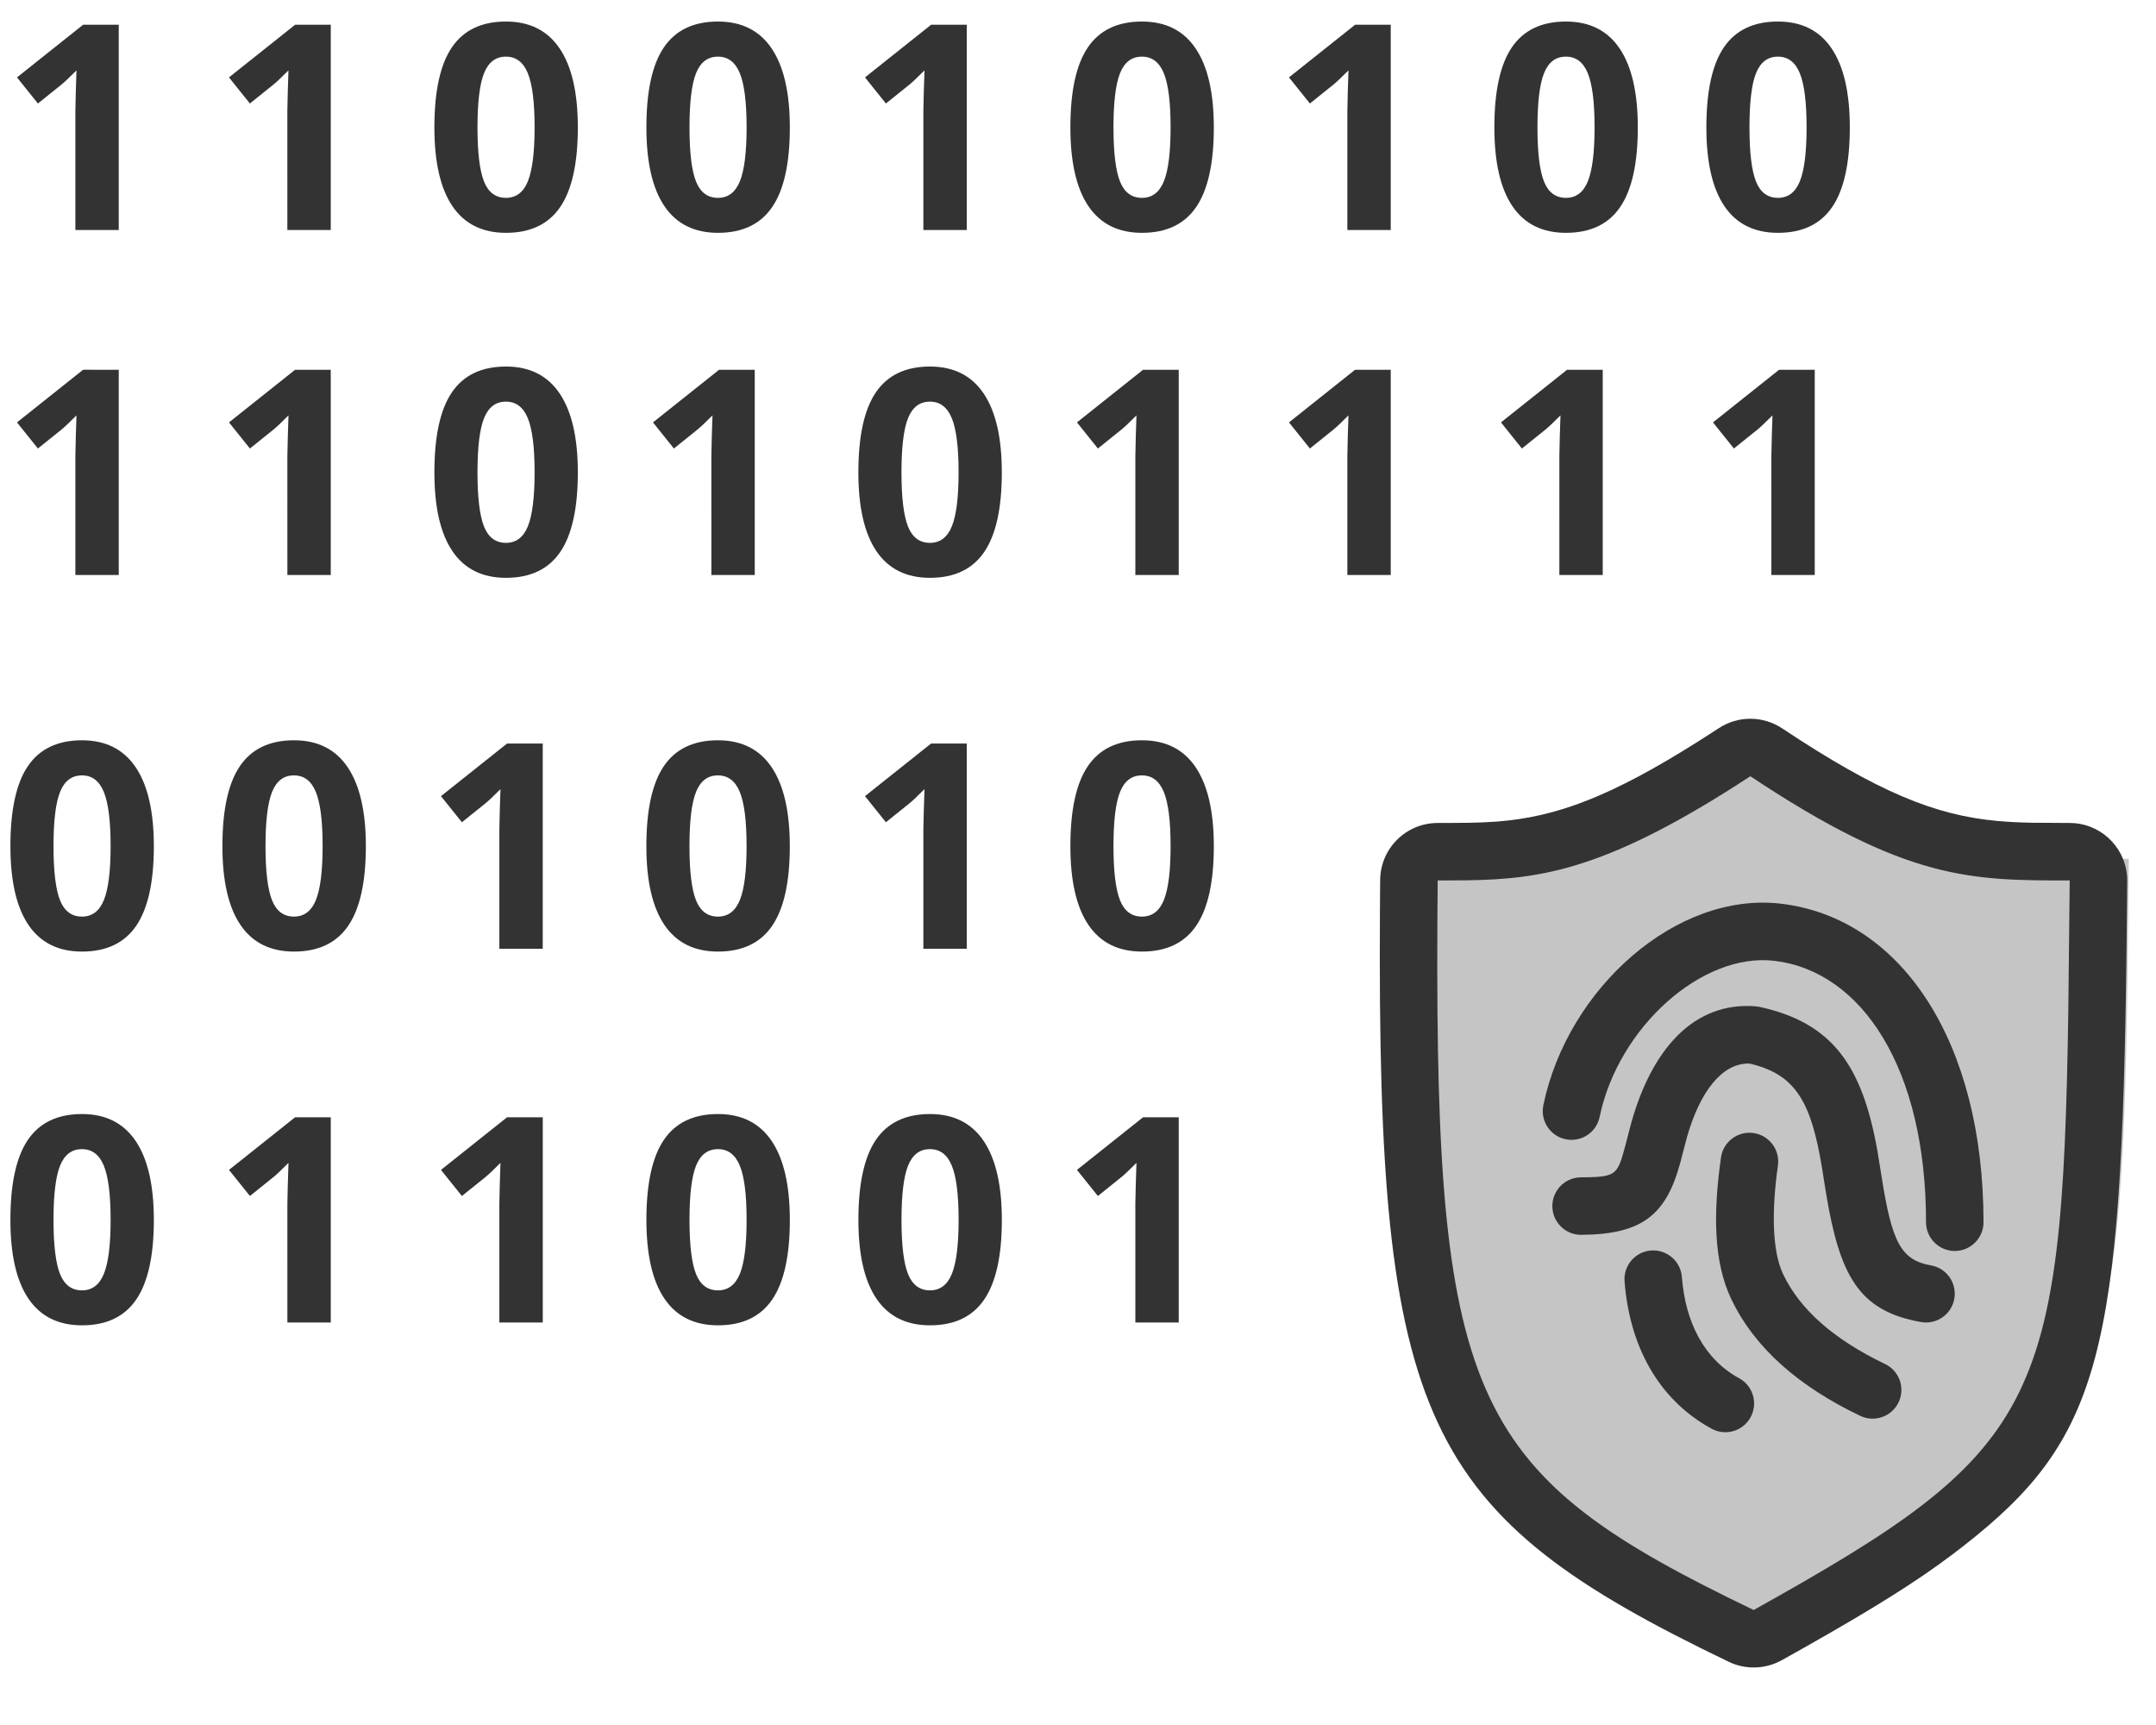 <svg width="75" height="60" xmlns="http://www.w3.org/2000/svg"><g fill="none" fill-rule="evenodd"><path d="M4.131 8V.861H2.891L.591 2.692l.728.908.82-.659c.098-.078.272-.243.522-.493l-.024.742-.015.679V8h1.509zm7.375 0V.861h-1.24L7.965 2.692l.728.908.82-.659c.098-.078.272-.243.522-.493l-.024.742-.015.679V8h1.509zm6.095.098c.85 0 1.479-.299 1.887-.898.409-.599.613-1.522.613-2.769 0-1.204-.211-2.119-.632-2.744-.422-.625-1.044-.938-1.868-.938-.846 0-1.473.299-1.88.896-.407.597-.61 1.526-.61 2.786 0 1.208.209 2.121.627 2.739.418.618 1.039.928 1.863.928zm0-1.216c-.358 0-.613-.19-.764-.569-.151-.379-.227-1.007-.227-1.882 0-.876.076-1.505.229-1.887.153-.382.407-.574.762-.574.348 0 .601.191.759.574.158.382.237 1.012.237 1.887 0 .866-.078 1.491-.234 1.875-.156.384-.41.576-.762.576zm7.375 1.216c.85 0 1.479-.299 1.887-.898.409-.599.613-1.522.613-2.769 0-1.204-.211-2.119-.632-2.744s-1.044-.938-1.868-.938c-.846 0-1.473.299-1.88.896-.407.597-.61 1.526-.61 2.786 0 1.208.209 2.121.627 2.739.418.618 1.039.928 1.863.928zm0-1.216c-.358 0-.613-.19-.764-.569-.151-.379-.227-1.007-.227-1.882 0-.876.076-1.505.229-1.887.153-.382.407-.574.762-.574.348 0 .601.191.759.574.158.382.237 1.012.237 1.887 0 .866-.078 1.491-.234 1.875-.156.384-.41.576-.762.576zM33.63 8V.861h-1.24l-2.3 1.831.728.908.82-.659c.098-.078.272-.243.522-.493l-.024.742-.015.679V8h1.509zm6.095.098c.85 0 1.479-.299 1.887-.898.409-.599.613-1.522.613-2.769 0-1.204-.211-2.119-.632-2.744s-1.044-.938-1.868-.938c-.846 0-1.473.299-1.88.896-.407.597-.61 1.526-.61 2.786 0 1.208.209 2.121.627 2.739.418.618 1.039.928 1.863.928zm0-1.216c-.358 0-.613-.19-.764-.569-.151-.379-.227-1.007-.227-1.882 0-.876.076-1.505.229-1.887.153-.382.407-.574.762-.574.348 0 .601.191.759.574.158.382.237 1.012.237 1.887 0 .866-.078 1.491-.234 1.875-.156.384-.41.576-.762.576zM48.379 8V.861h-1.24l-2.3 1.831.728.908.82-.659c.098-.078.272-.243.522-.493l-.024.742-.015.679V8h1.509zm6.095.098c.85 0 1.479-.299 1.887-.898.409-.599.613-1.522.613-2.769 0-1.204-.211-2.119-.632-2.744-.422-.625-1.044-.938-1.868-.938-.846 0-1.473.299-1.88.896-.407.597-.61 1.526-.61 2.786 0 1.208.209 2.121.627 2.739.418.618 1.039.928 1.863.928zm0-1.216c-.358 0-.613-.19-.764-.569-.151-.379-.227-1.007-.227-1.882 0-.876.076-1.505.229-1.887.153-.382.407-.574.762-.574.348 0 .601.191.759.574.158.382.237 1.012.237 1.887 0 .866-.078 1.491-.234 1.875-.156.384-.41.576-.762.576zm7.375 1.216c.85 0 1.479-.299 1.887-.898.409-.599.613-1.522.613-2.769 0-1.204-.211-2.119-.632-2.744s-1.044-.938-1.868-.938c-.846 0-1.473.299-1.88.896-.407.597-.61 1.526-.61 2.786 0 1.208.209 2.121.627 2.739.418.618 1.039.928 1.863.928zm0-1.216c-.358 0-.613-.19-.764-.569-.151-.379-.227-1.007-.227-1.882 0-.876.076-1.505.229-1.887.153-.382.407-.574.762-.574.348 0 .601.191.759.574.158.382.237 1.012.237 1.887 0 .866-.078 1.491-.234 1.875-.156.384-.41.576-.762.576zM4.131 20v-7.139H2.891L.591 14.692l.728.908.82-.659c.098-.078.272-.243.522-.493l-.024.742-.015.679V20h1.509zm7.375 0v-7.139h-1.24l-2.3 1.831.728.908.82-.659c.098-.078.272-.243.522-.493l-.024.742-.015.679V20h1.509zm6.095.098c.85 0 1.479-.299 1.887-.898.409-.599.613-1.522.613-2.769 0-1.204-.211-2.119-.632-2.744-.422-.625-1.044-.938-1.868-.938-.846 0-1.473.299-1.88.896-.407.597-.61 1.526-.61 2.786 0 1.208.209 2.121.627 2.739.418.618 1.039.928 1.863.928zm0-1.216c-.358 0-.613-.19-.764-.569-.151-.379-.227-1.007-.227-1.882 0-.876.076-1.505.229-1.887.153-.382.407-.574.762-.574.348 0 .601.191.759.574.158.382.237 1.012.237 1.887 0 .866-.078 1.491-.234 1.875-.156.384-.41.576-.762.576zM26.255 20v-7.139h-1.24l-2.3 1.831.728.908.82-.659c.098-.078.272-.243.522-.493l-.024.742-.015.679V20h1.509zm6.095.098c.85 0 1.479-.299 1.887-.898.409-.599.613-1.522.613-2.769 0-1.204-.211-2.119-.632-2.744s-1.044-.938-1.868-.938c-.846 0-1.473.299-1.88.896-.407.597-.61 1.526-.61 2.786 0 1.208.209 2.121.627 2.739.418.618 1.039.928 1.863.928zm0-1.216c-.358 0-.613-.19-.764-.569-.151-.379-.227-1.007-.227-1.882 0-.876.076-1.505.229-1.887.153-.382.407-.574.762-.574.348 0 .601.191.759.574.158.382.237 1.012.237 1.887 0 .866-.078 1.491-.234 1.875-.156.384-.41.576-.762.576zM41.004 20v-7.139h-1.24l-2.3 1.831.728.908.82-.659c.098-.078.272-.243.522-.493l-.024.742-.015.679V20h1.509zm7.375 0v-7.139h-1.24l-2.3 1.831.728.908.82-.659c.098-.078.272-.243.522-.493l-.024.742-.015.679V20h1.509zm7.375 0v-7.139h-1.24l-2.3 1.831.728.908.82-.659c.098-.078.272-.243.522-.493l-.024.742-.015.679V20h1.509zm7.375 0v-7.139h-1.24l-2.3 1.831.728.908.82-.659c.098-.078.272-.243.522-.493l-.024.742-.015.679V20h1.509zM2.852 33.098c.85 0 1.479-.299 1.887-.898.409-.599.613-1.522.613-2.769 0-1.204-.211-2.119-.632-2.744-.422-.625-1.044-.938-1.868-.938-.846 0-1.473.299-1.88.896-.407.597-.61 1.526-.61 2.786 0 1.208.209 2.121.627 2.739.418.618 1.039.928 1.863.928zm0-1.216c-.358 0-.613-.19-.764-.569-.151-.379-.227-1.007-.227-1.882 0-.876.076-1.505.229-1.887.153-.382.407-.574.762-.574.348 0 .601.191.759.574.158.382.237 1.012.237 1.887 0 .866-.078 1.491-.234 1.875-.156.384-.41.576-.762.576zm7.375 1.216c.85 0 1.479-.299 1.887-.898.409-.599.613-1.522.613-2.769 0-1.204-.211-2.119-.632-2.744-.422-.625-1.044-.938-1.868-.938-.846 0-1.473.299-1.88.896-.407.597-.61 1.526-.61 2.786 0 1.208.209 2.121.627 2.739.418.618 1.039.928 1.863.928zm0-1.216c-.358 0-.613-.19-.764-.569-.151-.379-.227-1.007-.227-1.882 0-.876.076-1.505.229-1.887.153-.382.407-.574.762-.574.348 0 .601.191.759.574.158.382.237 1.012.237 1.887 0 .866-.078 1.491-.234 1.875-.156.384-.41.576-.762.576zM18.88 33v-7.139H17.64l-2.3 1.831.728.908.82-.659c.098-.078.272-.243.522-.493l-.024.742-.015.679V33h1.509zm6.095.098c.85 0 1.479-.299 1.887-.898.409-.599.613-1.522.613-2.769 0-1.204-.211-2.119-.632-2.744s-1.044-.938-1.868-.938c-.846 0-1.473.299-1.88.896-.407.597-.61 1.526-.61 2.786 0 1.208.209 2.121.627 2.739.418.618 1.039.928 1.863.928zm0-1.216c-.358 0-.613-.19-.764-.569-.151-.379-.227-1.007-.227-1.882 0-.876.076-1.505.229-1.887.153-.382.407-.574.762-.574.348 0 .601.191.759.574.158.382.237 1.012.237 1.887 0 .866-.078 1.491-.234 1.875-.156.384-.41.576-.762.576zM33.63 33v-7.139h-1.24l-2.3 1.831.728.908.82-.659c.098-.078.272-.243.522-.493l-.024.742-.015.679V33h1.509zm6.095.098c.85 0 1.479-.299 1.887-.898.409-.599.613-1.522.613-2.769 0-1.204-.211-2.119-.632-2.744s-1.044-.938-1.868-.938c-.846 0-1.473.299-1.88.896-.407.597-.61 1.526-.61 2.786 0 1.208.209 2.121.627 2.739.418.618 1.039.928 1.863.928zm0-1.216c-.358 0-.613-.19-.764-.569-.151-.379-.227-1.007-.227-1.882 0-.876.076-1.505.229-1.887.153-.382.407-.574.762-.574.348 0 .601.191.759.574.158.382.237 1.012.237 1.887 0 .866-.078 1.491-.234 1.875-.156.384-.41.576-.762.576zM2.852 46.098c.85 0 1.479-.299 1.887-.898.409-.599.613-1.522.613-2.769 0-1.204-.211-2.119-.632-2.744-.422-.625-1.044-.938-1.868-.938-.846 0-1.473.299-1.88.896-.407.597-.61 1.526-.61 2.786 0 1.208.209 2.121.627 2.739.418.618 1.039.928 1.863.928zm0-1.216c-.358 0-.613-.19-.764-.569-.151-.379-.227-1.007-.227-1.882 0-.876.076-1.505.229-1.887.153-.382.407-.574.762-.574.348 0 .601.191.759.574.158.382.237 1.012.237 1.887 0 .866-.078 1.491-.234 1.875-.156.384-.41.576-.762.576zM11.506 46v-7.139h-1.24l-2.3 1.831.728.908.82-.659c.098-.078.272-.243.522-.493l-.024.742-.015.679V46h1.509zm7.375 0v-7.139H17.64l-2.3 1.831.728.908.82-.659c.098-.078.272-.243.522-.493l-.024.742-.015.679V46h1.509zm6.095.098c.85 0 1.479-.299 1.887-.898.409-.599.613-1.522.613-2.769 0-1.204-.211-2.119-.632-2.744s-1.044-.938-1.868-.938c-.846 0-1.473.299-1.88.896-.407.597-.61 1.526-.61 2.786 0 1.208.209 2.121.627 2.739.418.618 1.039.928 1.863.928zm0-1.216c-.358 0-.613-.19-.764-.569-.151-.379-.227-1.007-.227-1.882 0-.876.076-1.505.229-1.887.153-.382.407-.574.762-.574.348 0 .601.191.759.574.158.382.237 1.012.237 1.887 0 .866-.078 1.491-.234 1.875-.156.384-.41.576-.762.576zm7.375 1.216c.85 0 1.479-.299 1.887-.898.409-.599.613-1.522.613-2.769 0-1.204-.211-2.119-.632-2.744s-1.044-.938-1.868-.938c-.846 0-1.473.299-1.88.896-.407.597-.61 1.526-.61 2.786 0 1.208.209 2.121.627 2.739.418.618 1.039.928 1.863.928zm0-1.216c-.358 0-.613-.19-.764-.569-.151-.379-.227-1.007-.227-1.882 0-.876.076-1.505.229-1.887.153-.382.407-.574.762-.574.348 0 .601.191.759.574.158.382.237 1.012.237 1.887 0 .866-.078 1.491-.234 1.875-.156.384-.41.576-.762.576zM41.004 46v-7.139h-1.24l-2.3 1.831.728.908.82-.659c.098-.078.272-.243.522-.493l-.024.742-.015.679V46h1.509z" fill="#333" fill-rule="nonzero"/><path d="M61.561 57c-11.427-5.167-12.677-7.75-12.492-27.125 3.563 0 6.061 0 12.36-3.875 6.193 3.875 8.692 3.875 12.624 3.875C73.868 49.25 73.868 50.542 61.561 57z" fill="#C5C5C5"/><g fill="#333" fill-rule="nonzero"><path d="M61.98 57.747l.753-.422c2.418-1.365 3.934-2.309 5.216-3.28l.338-.26c4.808-3.743 5.52-6.717 5.688-20.847l.023-2.295c.009-1.061-.809-1.935-1.85-2.012L71.998 28.625l-1.281-.008c-.506-.009-.854-.028-1.243-.063-2.147-.196-4.13-.993-7.478-3.219-.666-.443-1.533-.447-2.202-.009l-.704.453c-3.077 1.944-4.953 2.635-7 2.796l-.49.029c-.305.013-.624.019-1.13.02l-.459.001c-1.098 0-1.99.885-2 1.982l-.008 1.107c-.101 17.788 1.444 20.95 12.135 26.088.586.282 1.273.261 1.841-.056zM61.005 56l-.881-.429C50.884 51.008 49.855 48.206 50.012 30.625l.995-.005c2.658-.038 4.942-.389 9.882-3.62 5.45 3.625 7.649 3.625 11.109 3.625l-.048 4.499C71.748 49.007 70.861 50.502 61.005 56z"/><path d="M57.433 43.496c.551-.042 1.031.37 1.074.92.121 1.577.773 2.858 1.992 3.523.485.265.663.872.398 1.357-.265.485-.872.663-1.357.398-1.891-1.033-2.859-2.932-3.027-5.125-.042-.551.37-1.031.92-1.074zM66.045 48.777c-.239.498-.836.708-1.334.47-2.147-1.028-3.674-2.363-4.485-4.06-.622-1.301-.631-2.994-.359-4.926.077-.547.583-.928 1.13-.851.547.077.928.583.851 1.13-.218 1.546-.21 2.962.183 3.785.59 1.235 1.776 2.272 3.544 3.119.463.222.677.752.514 1.226l-.044.108z"/><path d="M53.687 38.444c.842-4.066 4.638-7.451 8.285-7.009C66.157 31.942 69 36.252 69 42.512c0 .552-.448 1-1 1s-1-.448-1-1c0-5.346-2.227-8.723-5.268-9.091-2.514-.304-5.439 2.304-6.086 5.429-.112.541-.641.888-1.182.776-.541-.112-.888-.641-.776-1.182z"/><path d="M61.078 35.003l.135.02c2.574.562 3.573 2.096 4.092 4.984l.144.884c.36 2.31.672 2.937 1.725 3.124.544.096.907.615.81 1.159-.096.544-.615.907-1.159.81-2.163-.383-2.827-1.6-3.308-4.508l-.137-.861c-.373-2.268-.908-3.212-2.422-3.598L60.864 36.995l-.07-.002c-.892.017-1.652.956-2.111 2.562l-.233.891c-.489 1.806-1.319 2.49-3.442 2.505-.552.004-1.003-.44-1.007-.993-.004-.552.44-1.003.993-1.007l.3-.004c.775-.019.947-.112 1.127-.678l.122-.432.141-.548c.662-2.573 2.054-4.35 4.187-4.298l.209.011z"/></g></g></svg>